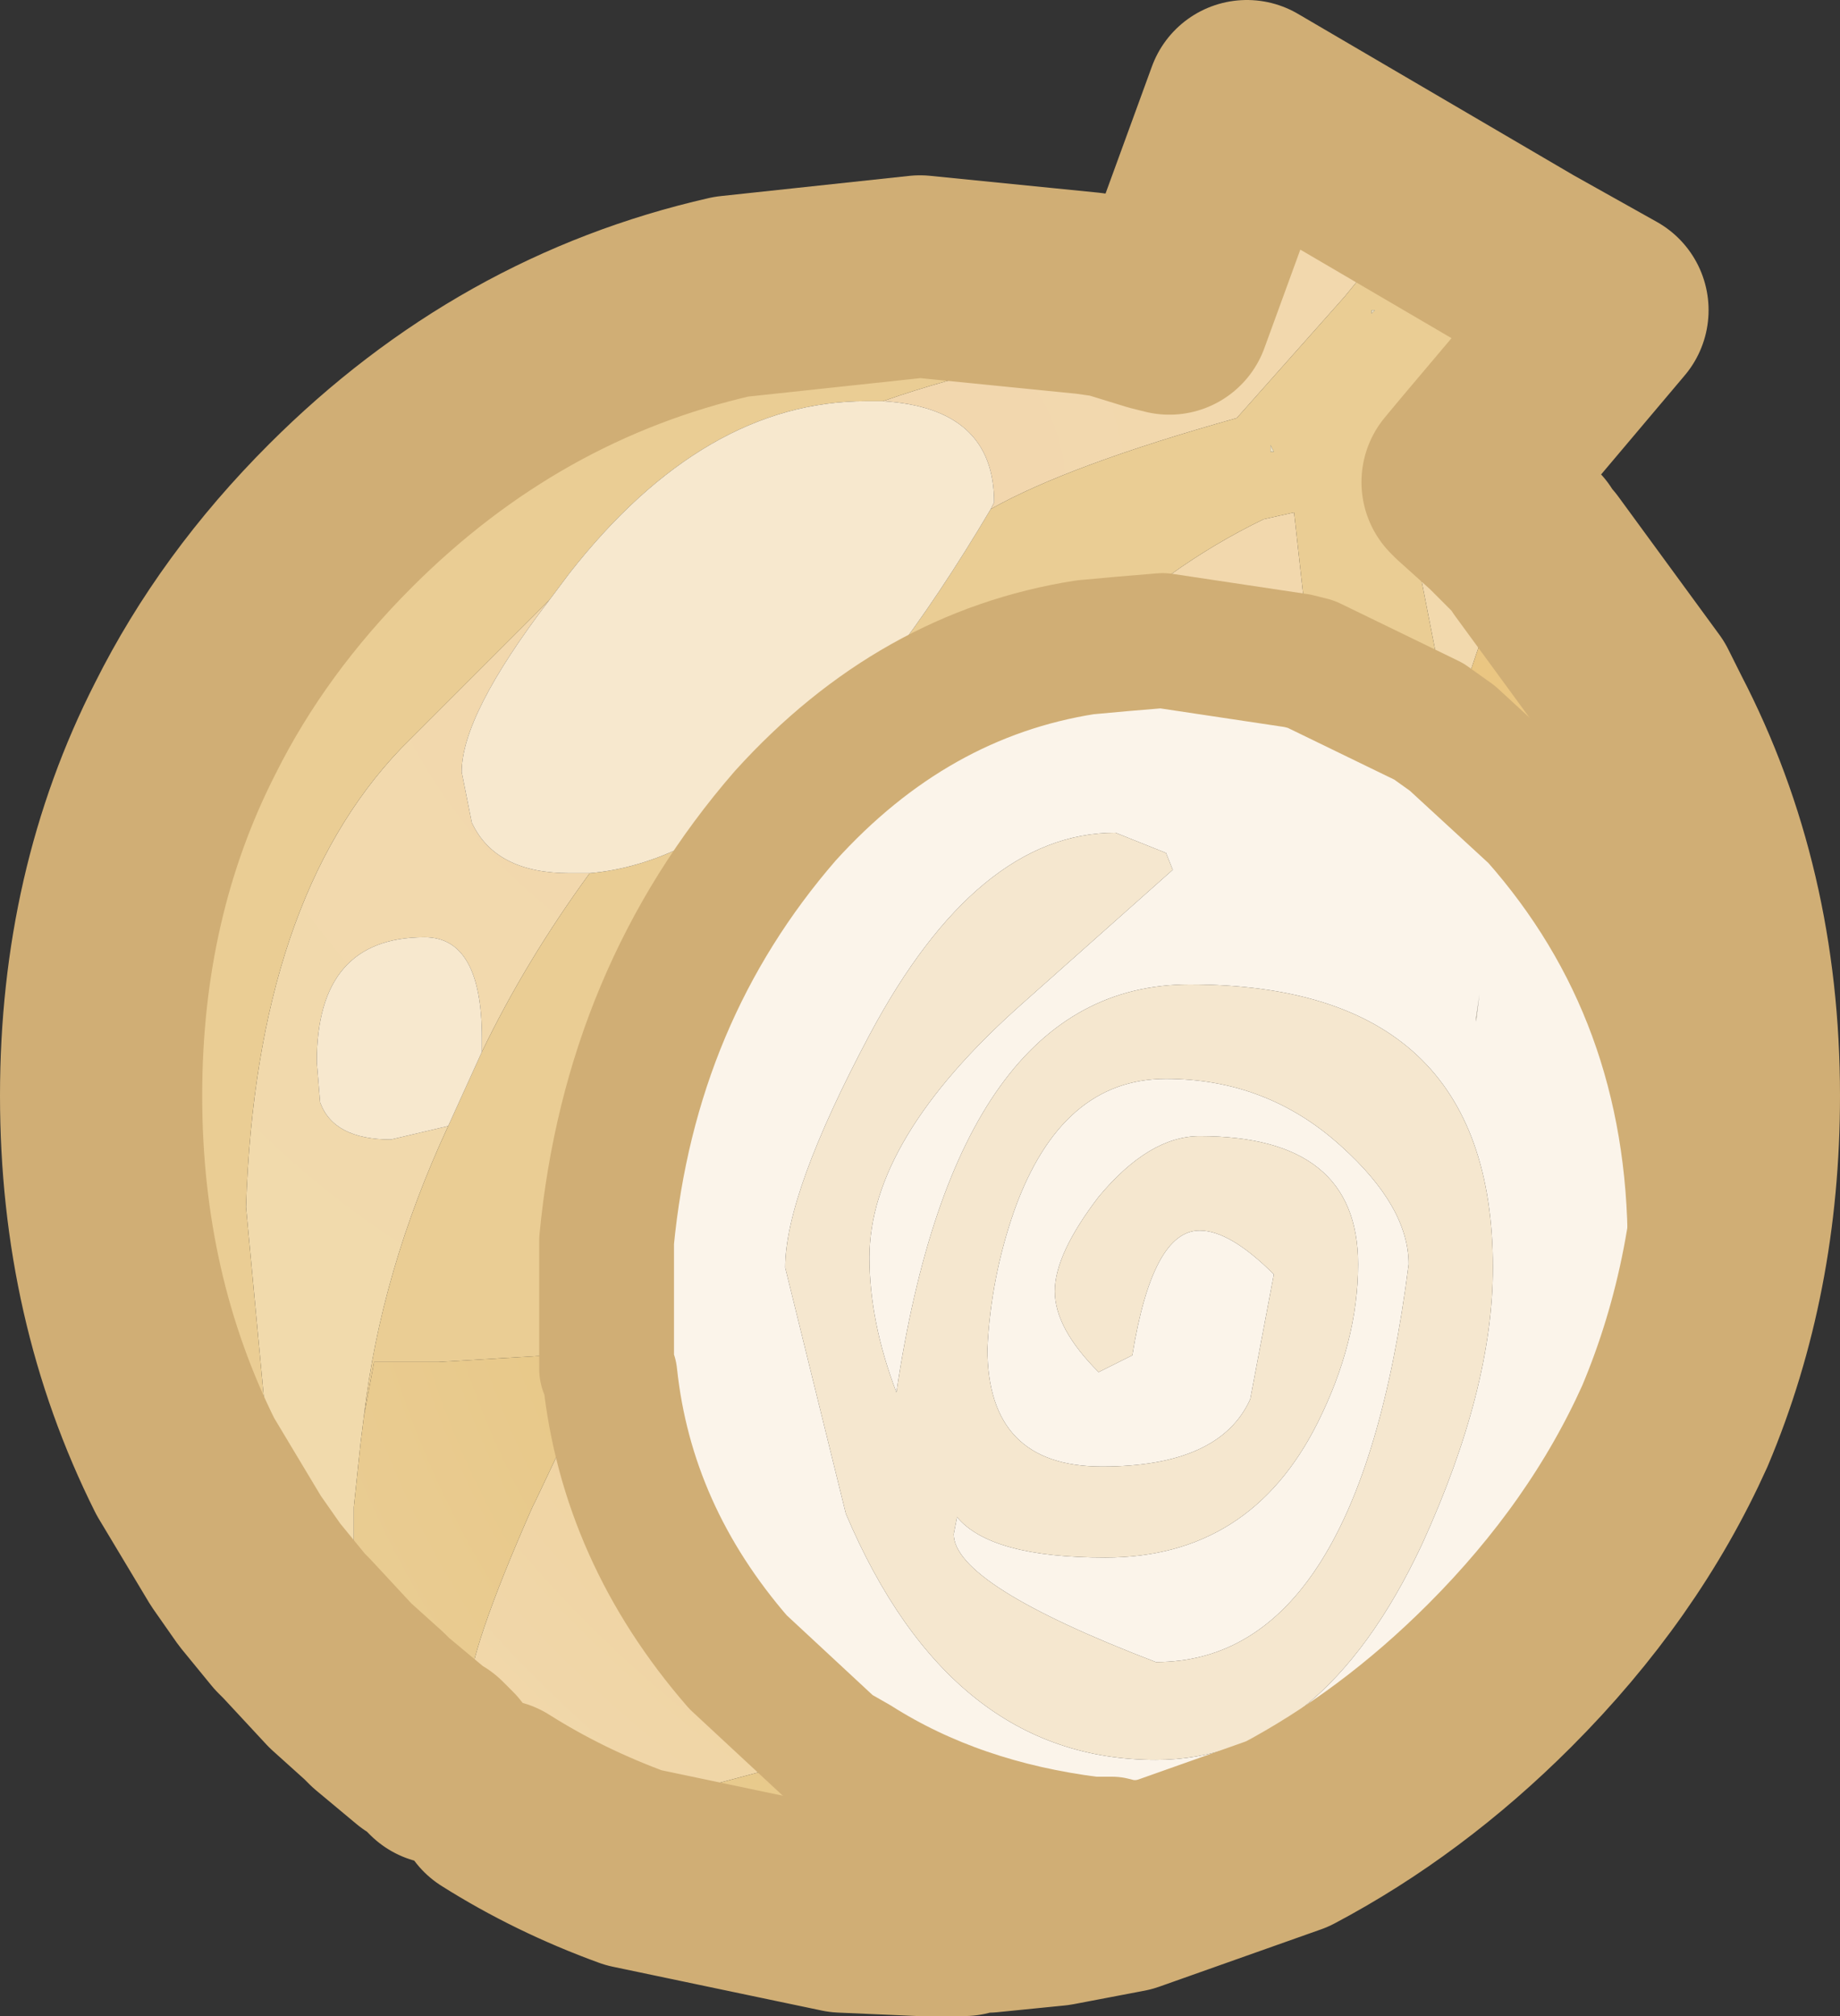 <?xml version="1.0" encoding="UTF-8" standalone="no"?>
<svg xmlns:xlink="http://www.w3.org/1999/xlink" height="29.9px" width="27.3px" xmlns="http://www.w3.org/2000/svg">
  <rect width="100%" height="100%" fill="#333333" stroke="none"/>
  <g transform="matrix(1.0, 0.0, 0.0, 1.0, -19.45, 3.75)">
    <path d="M42.05 0.15 L41.65 0.9 41.15 0.65 41.05 0.7 41.05 0.65 Q40.9 0.1 39.85 0.1 L39.4 0.65 37.8 2.45 Q35.3 3.15 34.15 3.8 L34.2 3.7 Q34.2 2.3 32.55 2.2 34.4 1.55 36.7 1.3 L36.8 1.3 36.65 0.95 36.8 0.9 37.95 -2.25 42.05 0.15 M28.2 9.2 Q27.25 10.5 26.6 11.85 L26.6 11.65 Q26.6 10.15 25.75 10.15 24.15 10.15 24.15 12.0 L24.2 12.6 Q24.4 13.15 25.25 13.15 L26.1 12.95 Q25.1 15.1 24.85 17.25 L24.8 17.65 24.7 18.6 24.7 19.1 25.0 21.55 24.5 21.1 23.85 20.4 23.7 19.65 23.55 18.95 23.1 14.15 Q23.25 9.6 25.4 7.35 L27.6 5.15 Q26.3 6.85 26.3 7.7 L26.45 8.45 Q26.8 9.2 27.9 9.2 L28.2 9.2 M35.55 5.85 Q36.75 4.65 38.2 3.95 L38.65 3.85 38.9 6.1 38.7 6.05 36.7 5.75 36.1 5.8 35.55 5.85 M41.0 7.2 L40.5 4.65 41.15 3.6 41.7 3.9 42.1 4.3 Q41.6 5.05 41.1 6.75 L41.0 7.2 M41.35 11.35 L41.4 11.0 41.35 11.4 41.35 11.35" fill="url(#gradient0)" fill-rule="evenodd" stroke="none"/>
    <path d="M41.65 0.9 L42.45 1.5 41.7 2.35 41.4 3.1 41.15 3.4 41.2 3.45 41.15 3.6 40.5 4.65 41.0 7.2 40.65 6.95 38.9 6.1 38.65 3.85 38.2 3.95 Q36.75 4.65 35.55 5.85 33.0 6.25 31.1 8.35 28.8 11.0 28.45 14.65 L28.45 16.3 25.95 16.45 25.0 16.45 24.85 17.25 Q25.1 15.1 26.1 12.95 L26.6 11.85 Q27.25 10.5 28.2 9.2 31.1 8.95 34.15 3.8 35.3 3.15 37.8 2.45 L39.4 0.65 39.85 0.1 Q40.9 0.1 41.05 0.65 L41.05 0.7 41.15 0.65 41.65 0.9 M22.95 19.25 L22.2 18.0 Q20.95 15.5 20.95 12.5 20.95 9.5 22.2 7.05 23.05 5.35 24.5 3.9 27.0 1.4 30.3 0.65 L33.1 0.35 35.6 0.6 35.95 0.65 36.6 0.85 36.7 1.3 Q34.4 1.55 32.55 2.2 L32.3 2.2 Q29.9 2.2 27.9 4.75 L27.6 5.15 25.4 7.35 Q23.25 9.6 23.1 14.15 L23.55 18.95 22.95 19.25 M39.85 0.85 L39.8 0.85 39.8 0.9 39.85 0.85 M38.35 2.95 L38.3 2.85 38.3 2.95 38.35 2.95" fill="#eacd94" fill-rule="evenodd" stroke="none"/>
    <path d="M41.4 3.1 L41.7 2.35 42.45 1.5 41.65 0.9 42.05 0.15 43.3 0.85 41.4 3.1 M41.15 3.6 L41.2 3.45 41.7 3.9 41.15 3.6 M36.15 24.3 L35.1 24.5 36.05 24.0 36.15 24.3 M31.95 24.6 L28.85 23.95 28.95 23.65 29.1 23.6 31.95 24.6 M35.65 23.6 L35.7 23.45 36.85 22.8 35.95 23.6 35.6 23.8 35.45 23.85 35.65 23.6 35.95 23.6 35.65 23.6" fill="#f7ecd6" fill-rule="evenodd" stroke="none"/>
    <path d="M42.1 4.3 L42.25 4.5 43.75 6.55 43.95 6.95 Q45.25 9.45 45.25 12.5 45.25 15.15 44.3 17.4 L44.6 14.75 Q44.6 11.0 42.25 8.35 L41.0 7.2 41.1 6.75 Q41.6 5.05 42.1 4.3 M38.55 23.45 L36.15 24.3 36.05 24.0 36.5 23.65 36.9 23.65 38.55 23.45 M28.85 23.95 Q27.75 23.55 26.8 22.95 26.4 22.05 26.4 21.4 26.4 20.75 27.35 18.6 L27.4 18.5 28.3 16.6 28.45 16.35 28.45 16.55 28.5 16.65 Q28.75 19.0 30.4 20.9 L31.8 22.2 31.55 22.4 31.4 22.35 29.9 22.75 Q28.3 22.9 28.3 23.3 L28.8 23.5 28.95 23.65 28.85 23.95" fill="url(#gradient1)" fill-rule="evenodd" stroke="none"/>
    <path d="M24.85 17.25 L25.0 16.45 25.95 16.45 28.45 16.3 28.45 16.35 28.45 16.3 28.45 16.35 28.3 16.6 27.4 18.5 27.35 18.6 Q26.4 20.75 26.4 21.4 26.4 22.05 26.8 22.95 L26.0 22.4 25.85 22.25 25.7 22.15 25.1 21.65 25.0 21.55 24.7 19.1 24.7 18.6 24.8 17.65 24.85 17.25 M35.1 24.5 L34.1 24.6 33.75 24.65 33.25 24.65 33.1 24.65 31.95 24.6 29.1 23.6 28.95 23.65 28.8 23.5 28.3 23.3 Q28.3 22.9 29.9 22.75 L31.4 22.35 31.55 22.4 31.8 22.2 32.15 22.4 Q33.65 23.35 35.65 23.6 L35.45 23.85 35.6 23.8 35.95 23.6 36.15 23.65 36.3 23.65 36.4 23.65 36.5 23.65 36.05 24.0 35.1 24.5" fill="url(#gradient2)" fill-rule="evenodd" stroke="none"/>
    <path d="M36.6 0.85 L36.8 0.9 36.65 0.95 36.6 0.85 M39.85 0.85 L39.8 0.9 39.8 0.85 39.85 0.85 M38.35 2.95 L38.3 2.95 38.3 2.85 38.35 2.95" fill="#efe2c0" fill-rule="evenodd" stroke="none"/>
    <path d="M23.85 20.4 L23.75 20.3 23.3 19.75 22.95 19.25 23.55 18.95 23.7 19.65 23.85 20.4 M36.7 1.3 L36.6 0.85 36.65 0.95 36.8 1.3 36.7 1.3" fill="#eae4bb" fill-rule="evenodd" stroke="none"/>
    <path d="M34.15 3.8 Q31.1 8.95 28.2 9.2 L27.9 9.2 Q26.8 9.2 26.45 8.45 L26.3 7.7 Q26.3 6.85 27.6 5.15 L27.9 4.75 Q29.9 2.2 32.3 2.2 L32.55 2.2 Q34.2 2.3 34.2 3.7 L34.15 3.8 M26.6 11.85 L26.1 12.95 25.25 13.15 Q24.4 13.15 24.2 12.6 L24.15 12.0 Q24.15 10.15 25.75 10.15 26.6 10.15 26.6 11.65 L26.6 11.85" fill="#f7e8ce" fill-rule="evenodd" stroke="none"/>
    <path d="M28.45 16.3 L28.45 14.65 Q28.8 11.0 31.1 8.35 33.0 6.25 35.55 5.85 L36.1 5.8 36.7 5.75 38.7 6.05 38.9 6.1 40.65 6.95 41.0 7.2 42.25 8.35 Q44.6 11.0 44.6 14.75 L44.3 17.4 Q43.4 19.4 41.7 21.1 40.25 22.55 38.55 23.45 L36.9 23.65 36.5 23.65 36.4 23.65 36.3 23.65 36.15 23.65 35.95 23.6 36.85 22.8 35.7 23.45 35.65 23.6 Q33.65 23.35 32.15 22.4 L31.8 22.2 30.4 20.9 Q28.75 19.0 28.5 16.65 L28.45 16.55 28.45 16.35 28.45 16.3 M41.35 11.35 L41.35 11.4 41.4 11.0 41.35 11.35 M40.55 19.15 Q41.6 16.85 41.6 15.05 41.6 10.85 37.1 10.85 33.65 10.85 32.75 16.9 32.35 15.85 32.35 14.9 32.35 13.15 34.6 11.15 L36.85 9.15 36.75 8.9 36.0 8.6 Q33.95 8.6 32.35 11.6 31.1 13.95 31.1 15.05 L32.0 18.7 Q33.55 22.35 36.6 22.35 39.05 22.35 40.55 19.15 M39.35 13.25 Q40.35 14.15 40.35 15.0 39.6 20.9 36.6 20.9 33.6 19.75 33.6 19.0 L33.65 18.75 Q34.15 19.35 35.85 19.35 38.0 19.35 39.0 17.35 39.6 16.15 39.6 15.0 39.6 13.1 37.25 13.1 36.5 13.1 35.75 14.0 35.1 14.85 35.1 15.4 35.1 15.95 35.75 16.6 L36.25 16.35 Q36.55 14.5 37.25 14.5 37.7 14.5 38.35 15.15 L38.0 17.0 Q37.55 18.0 35.8 18.0 34.1 18.0 34.1 16.25 34.15 15.2 34.5 14.2 35.2 12.25 36.75 12.25 38.25 12.25 39.35 13.25" fill="#fbf4ea" fill-rule="evenodd" stroke="none"/>
    <path d="M40.55 19.15 Q39.05 22.35 36.6 22.35 33.55 22.35 32.0 18.7 L31.1 15.05 Q31.1 13.95 32.35 11.6 33.95 8.6 36.0 8.6 L36.75 8.9 36.85 9.15 34.6 11.15 Q32.35 13.15 32.35 14.9 32.35 15.85 32.75 16.9 33.65 10.85 37.1 10.85 41.6 10.85 41.6 15.05 41.6 16.85 40.55 19.15 M39.35 13.25 Q38.25 12.25 36.75 12.25 35.2 12.25 34.5 14.2 34.15 15.2 34.1 16.25 34.1 18.0 35.8 18.0 37.55 18.0 38.0 17.0 L38.35 15.15 Q37.7 14.5 37.25 14.5 36.55 14.5 36.25 16.35 L35.75 16.6 Q35.1 15.95 35.1 15.4 35.1 14.85 35.75 14.0 36.5 13.1 37.25 13.1 39.6 13.1 39.6 15.0 39.6 16.15 39.0 17.35 38.0 19.35 35.85 19.35 34.15 19.35 33.65 18.75 L33.6 19.0 Q33.6 19.75 36.6 20.9 39.6 20.9 40.35 15.0 40.35 14.15 39.35 13.25" fill="#f5e7cf" fill-rule="evenodd" stroke="none"/>
    <path d="M41.4 3.1 L43.3 0.85 42.05 0.15 37.95 -2.25 36.8 0.9 36.6 0.85 35.95 0.65 35.6 0.6 33.1 0.35 30.3 0.65 Q27.0 1.4 24.5 3.9 23.05 5.35 22.2 7.05 20.95 9.5 20.95 12.5 20.95 15.5 22.2 18.0 L22.95 19.25 23.3 19.75 23.75 20.3 23.85 20.4 24.5 21.1 25.0 21.55 25.1 21.65 25.7 22.15 M41.2 3.45 L41.15 3.4 41.4 3.1 M41.7 3.9 L41.2 3.45 M42.25 4.5 L43.75 6.55 43.95 6.95 Q45.25 9.45 45.25 12.5 45.25 15.15 44.3 17.4 43.4 19.4 41.7 21.1 40.25 22.55 38.55 23.45 L36.15 24.3 35.1 24.5 34.1 24.6 M33.75 24.65 L33.25 24.65 33.1 24.65 31.95 24.6 28.85 23.95 Q27.75 23.55 26.8 22.95 M26.0 22.4 L25.85 22.25 M41.7 3.9 L42.1 4.3" fill="none" stroke="#d0ae75" stroke-linecap="round" stroke-linejoin="round" stroke-width="3.0"/>
    <path d="M28.45 16.3 L28.45 14.65 Q28.8 11.0 31.1 8.35 33.0 6.25 35.55 5.85 L36.1 5.8 36.7 5.75 38.7 6.05 38.9 6.1 40.65 6.95 41.0 7.2 42.25 8.35 Q44.6 11.0 44.6 14.75 L44.3 17.4 44.1 18.05 Q43.5 19.75 42.25 21.1 L40.5 22.65 Q39.6 23.15 38.55 23.45 L36.9 23.65 36.5 23.65 36.4 23.65 36.3 23.65 36.15 23.65 35.95 23.6 35.65 23.6 Q33.65 23.35 32.15 22.4 L31.8 22.2 30.4 20.9 Q28.75 19.0 28.5 16.65 L28.45 16.55 28.45 16.35 28.45 16.3" fill="none" stroke="#d0ae75" stroke-linecap="round" stroke-linejoin="round" stroke-width="2.0"/>
  </g>
  <defs>
    <radialGradient cx="0" cy="0" gradientTransform="matrix(0.026, 0.0, 0.0, 0.026, 32.6, 3.5)" gradientUnits="userSpaceOnUse" id="gradient0" r="819.2" spreadMethod="pad">
      <stop offset="0.0" stop-color="#f2d7ae"/>
      <stop offset="1.0" stop-color="#f1dbab"/>
    </radialGradient>
    <radialGradient cx="0" cy="0" gradientTransform="matrix(0.026, 0.0, 0.0, 0.026, 41.25, 7.25)" gradientUnits="userSpaceOnUse" id="gradient1" r="819.2" spreadMethod="pad">
      <stop offset="0.0" stop-color="#eac580"/>
      <stop offset="1.0" stop-color="#f1d8ac"/>
    </radialGradient>
    <radialGradient cx="0" cy="0" gradientTransform="matrix(0.02, 0.0, 0.0, 0.02, 38.5, 12.45)" gradientUnits="userSpaceOnUse" id="gradient2" r="819.2" spreadMethod="pad">
      <stop offset="0.0" stop-color="#e2bd70"/>
      <stop offset="1.0" stop-color="#eacd94"/>
    </radialGradient>
  </defs>
</svg>
